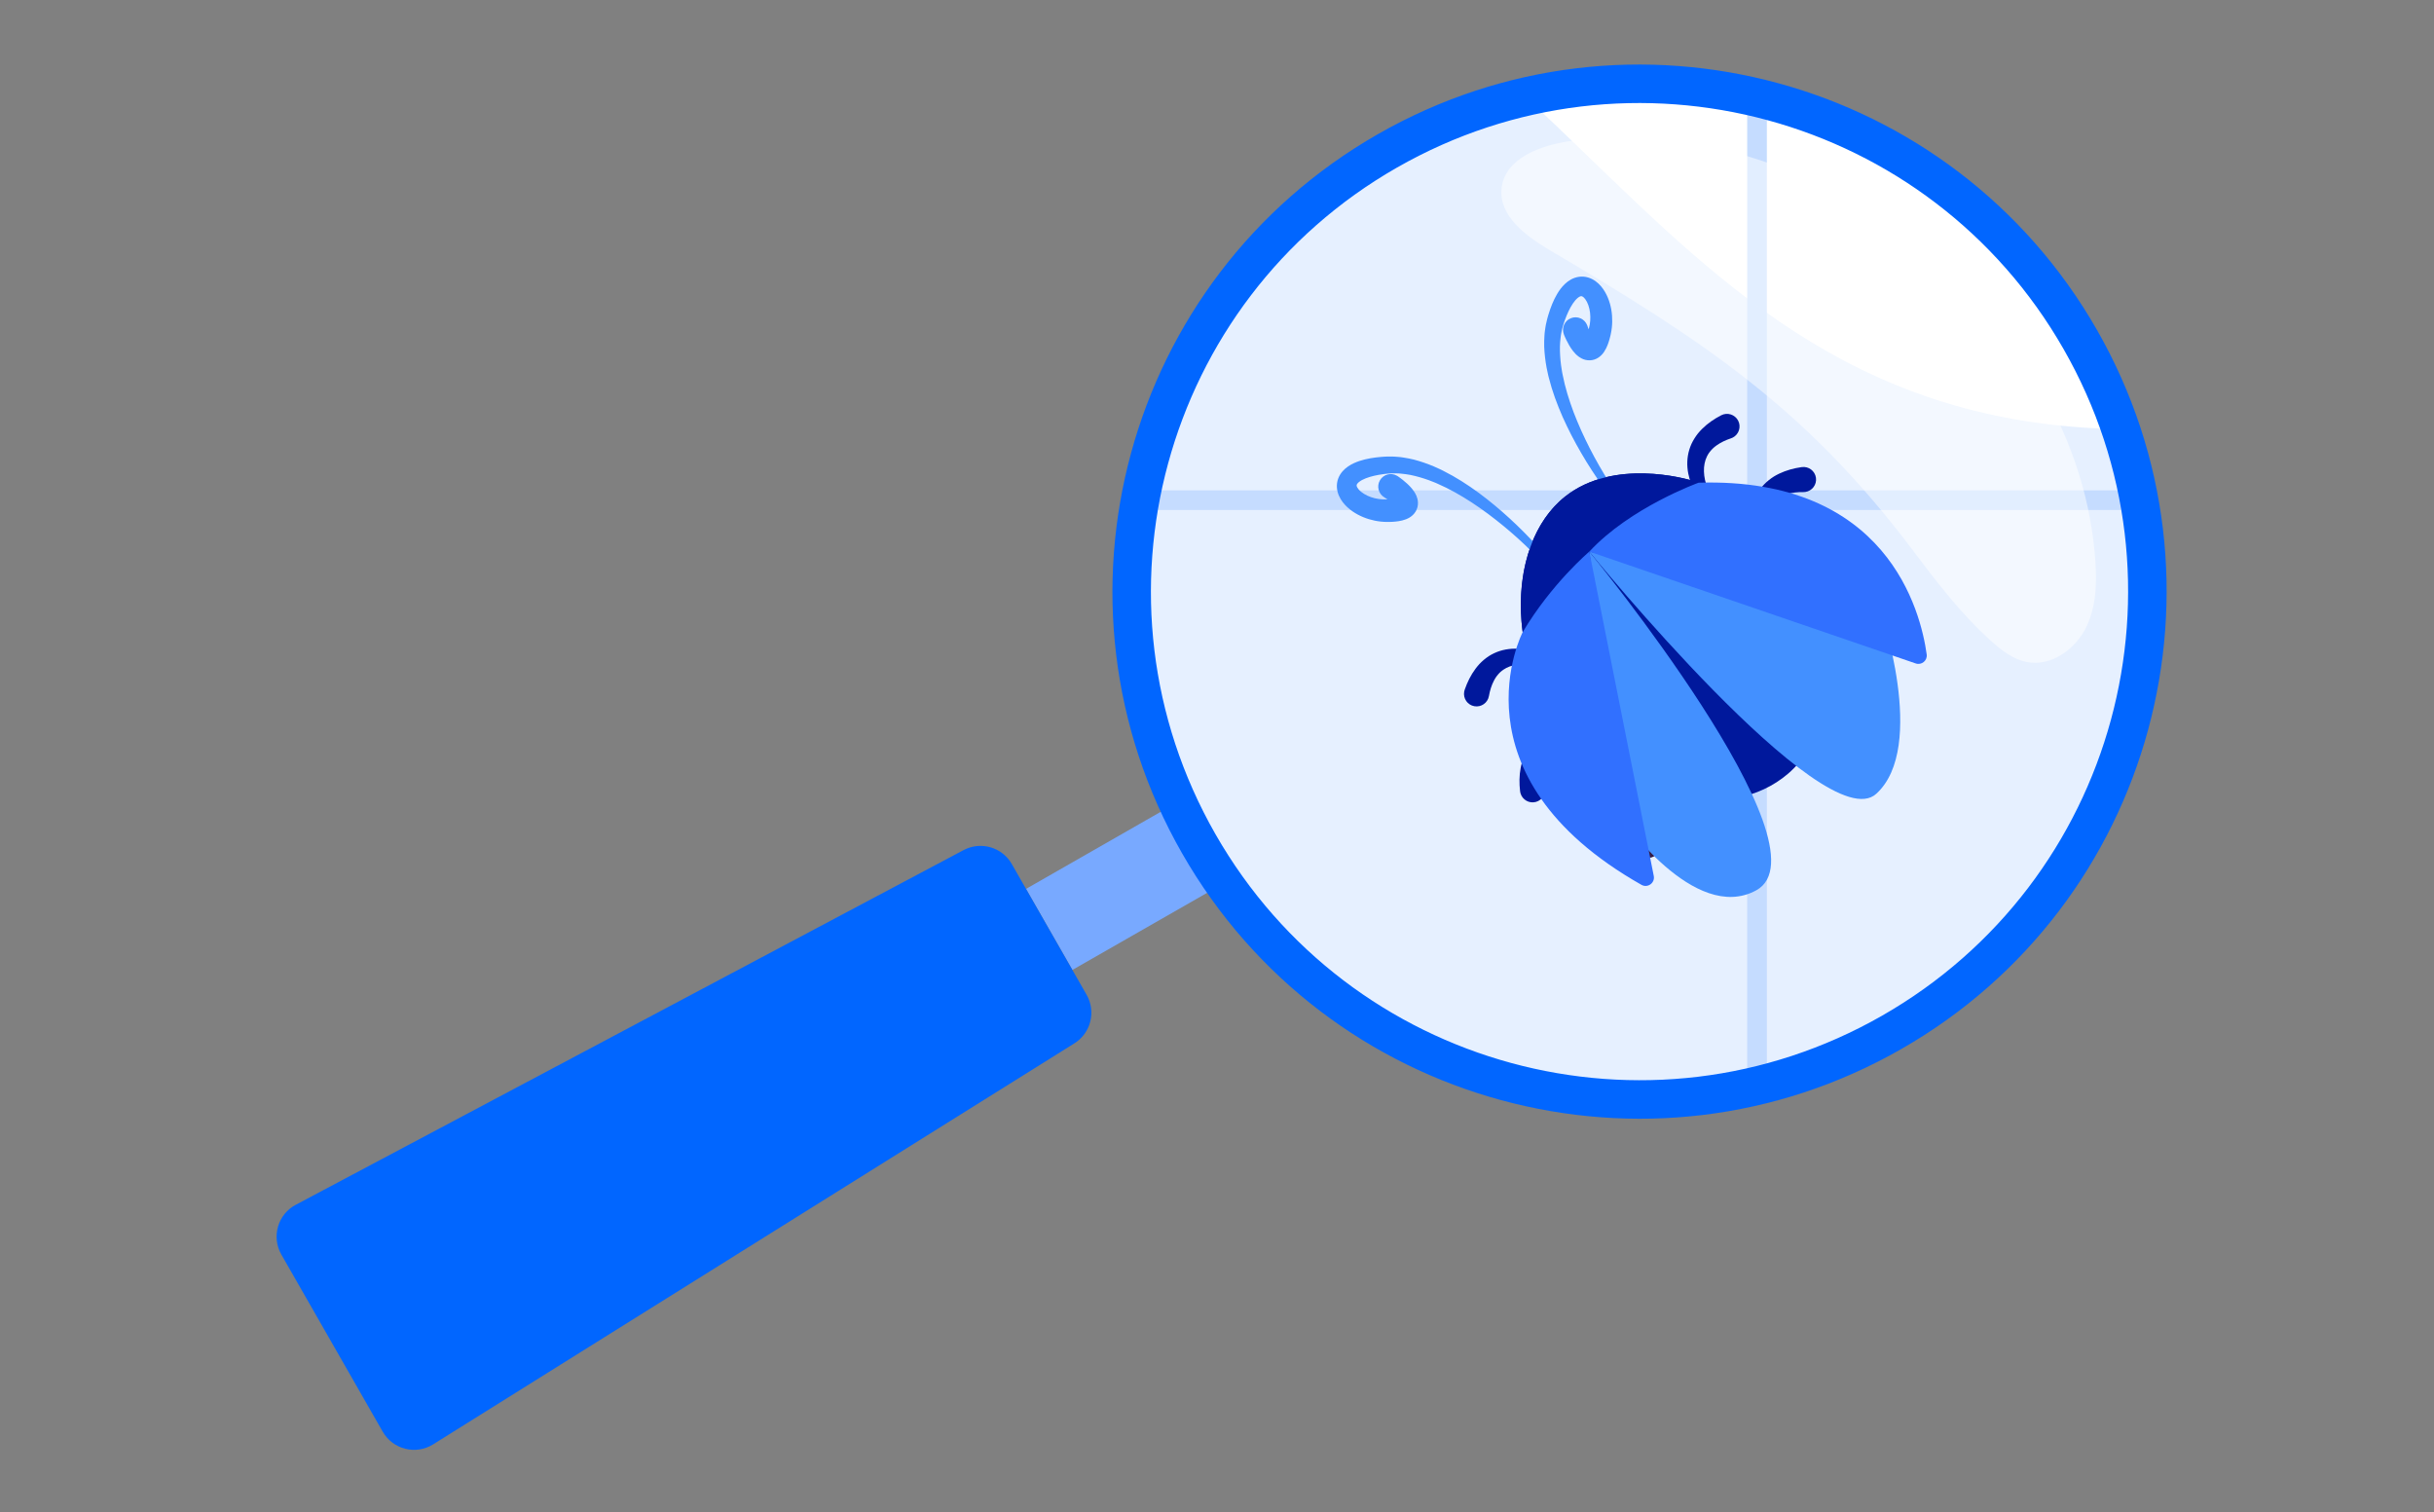 <svg width="264" height="164" viewBox="0 0 264 164" fill="none" xmlns="http://www.w3.org/2000/svg">
<rect x="0" y="0" width="264" height="164" fill="#808080" stroke="none"/>
<path d="M177.448 119.338C207.789 119.338 232.385 94.742 232.385 64.402C232.385 34.061 207.789 9.465 177.448 9.465C147.108 9.465 122.512 34.061 122.512 64.402C122.512 94.742 147.108 119.338 177.448 119.338Z" fill="white"/>
<mask id="mask0_15216_2211" style="mask-type:luminance" maskUnits="userSpaceOnUse" x="122" y="9" width="111" height="111">
<path d="M177.452 119.338C207.793 119.338 232.389 94.742 232.389 64.401C232.389 34.061 207.793 9.465 177.452 9.465C147.111 9.465 122.515 34.061 122.515 64.401C122.515 94.742 147.111 119.338 177.452 119.338Z" fill="white"/>
</mask>
<g mask="url(#mask0_15216_2211)">
<path d="M584.677 193.071H1.703C-7.912 193.071 -15.732 185.249 -15.732 175.634V-136.005C-15.732 -145.618 -7.91 -153.44 1.703 -153.44H584.677C594.293 -153.44 602.113 -145.618 602.113 -136.005V175.636C602.113 185.251 594.291 193.073 584.677 193.073V193.071ZM1.703 -151.305C-6.734 -151.305 -13.597 -144.442 -13.597 -136.005V175.636C-13.597 184.073 -6.732 190.938 1.705 190.938H584.677C593.114 190.938 599.979 184.073 599.979 175.636V-136.005C599.979 -144.442 593.116 -151.307 584.677 -151.307H1.703V-151.305Z" fill="#C5DCFF"/>
<path d="M122.159 193.071C121.57 193.071 121.091 192.593 121.091 192.004V-152.372C121.091 -152.962 121.57 -153.44 122.159 -153.44C122.748 -153.44 123.226 -152.962 123.226 -152.372V192.004C123.226 192.593 122.748 193.071 122.159 193.071Z" fill="#C5DCFF"/>
<path d="M190.573 193.071C189.984 193.071 189.506 192.593 189.506 192.004V-152.372C189.506 -152.962 189.984 -153.44 190.573 -153.44C191.163 -153.44 191.641 -152.962 191.641 -152.372V192.004C191.641 192.593 191.163 193.071 190.573 193.071Z" fill="#C5DCFF"/>
<path d="M600.383 55.32H-14C-14.589 55.32 -15.068 54.842 -15.068 54.253C-15.068 53.664 -14.589 53.185 -14 53.185H600.383C600.972 53.185 601.451 53.664 601.451 54.253C601.451 54.842 600.972 55.32 600.383 55.32Z" fill="#C5DCFF"/>
<path opacity="0.44" d="M601.045 -13.058V175.636C601.045 184.676 593.719 192.004 584.677 192.004H1.703C-7.337 192.004 -14.665 184.678 -14.665 175.636V35.273C41.623 35.273 46.456 -13.857 108.664 -13.857C170.871 -13.857 173.438 46.554 231.286 46.554C289.133 46.554 295.587 -78.839 358.164 -78.839C420.741 -78.839 418.309 24.503 476.525 24.503C534.74 24.503 541.995 -13.058 601.043 -13.058H601.045Z" fill="#C5DCFF"/>
</g>
<path d="M166.444 72.198C166.428 72.197 166.384 72.184 166.351 72.177L166.24 72.154C166.165 72.139 166.087 72.125 166.01 72.113C165.856 72.088 165.698 72.073 165.543 72.061C165.232 72.041 164.922 72.046 164.624 72.081C164.028 72.149 163.486 72.343 163.052 72.644C162.999 72.684 162.942 72.717 162.892 72.76L162.742 72.887C162.648 72.981 162.553 73.068 162.471 73.172C162.382 73.267 162.31 73.384 162.231 73.49C162.163 73.609 162.085 73.716 162.027 73.844C161.774 74.334 161.6 74.897 161.494 75.496C161.363 76.237 160.656 76.731 159.915 76.6C159.174 76.469 158.68 75.762 158.811 75.021C158.824 74.951 158.841 74.883 158.864 74.817L158.877 74.779C159.145 74.01 159.512 73.241 160.035 72.54C160.158 72.363 160.312 72.198 160.454 72.032C160.613 71.874 160.763 71.712 160.94 71.571C161.108 71.424 161.295 71.295 161.48 71.168L161.77 70.996C161.867 70.94 161.971 70.894 162.07 70.845C162.883 70.463 163.763 70.326 164.584 70.364C164.996 70.382 165.397 70.44 165.786 70.528C165.981 70.574 166.173 70.625 166.363 70.687C166.458 70.717 166.552 70.75 166.647 70.785C166.694 70.802 166.742 70.822 166.789 70.84L166.948 70.907C167.297 71.054 167.46 71.456 167.313 71.804C167.19 72.096 166.888 72.258 166.589 72.217L166.444 72.197L166.444 72.198Z" fill="#00189C"/>
<path d="M183.989 53.603L183.9 53.456C183.875 53.412 183.848 53.367 183.825 53.323C183.776 53.234 183.731 53.146 183.687 53.056C183.598 52.877 183.521 52.694 183.448 52.508C183.304 52.136 183.189 51.747 183.111 51.341C182.955 50.535 182.963 49.644 183.224 48.785C183.259 48.679 183.289 48.57 183.331 48.466L183.459 48.154C183.558 47.953 183.658 47.749 183.781 47.562C183.895 47.366 184.033 47.194 184.166 47.014C184.311 46.85 184.451 46.673 184.609 46.526C185.227 45.908 185.935 45.435 186.657 45.058L186.686 45.043C187.353 44.696 188.176 44.955 188.524 45.623C188.871 46.29 188.612 47.112 187.944 47.46C187.881 47.493 187.808 47.522 187.743 47.544C187.166 47.736 186.634 47.989 186.186 48.31C186.068 48.387 185.973 48.478 185.865 48.563C185.772 48.657 185.667 48.745 185.586 48.846C185.494 48.942 185.421 49.05 185.342 49.156L185.238 49.324C185.202 49.38 185.177 49.44 185.145 49.498C184.91 49.972 184.797 50.535 184.816 51.136C184.824 51.435 184.864 51.742 184.929 52.048C184.962 52.2 185.001 52.353 185.047 52.503C185.07 52.577 185.094 52.651 185.12 52.724L185.159 52.831C185.171 52.862 185.19 52.905 185.193 52.92L185.233 53.06C185.338 53.423 185.129 53.804 184.766 53.909C184.461 53.997 184.145 53.863 183.989 53.605L183.989 53.603Z" fill="#00189C"/>
<path d="M170.566 80.175C170.551 80.179 170.507 80.188 170.474 80.196L170.363 80.224C170.289 80.243 170.214 80.264 170.139 80.287C169.989 80.332 169.841 80.386 169.696 80.443C169.406 80.559 169.129 80.699 168.876 80.86C168.369 81.18 167.964 81.59 167.703 82.049C167.673 82.109 167.638 82.163 167.611 82.224L167.531 82.404C167.488 82.529 167.439 82.649 167.411 82.779C167.371 82.903 167.357 83.04 167.331 83.169C167.321 83.307 167.298 83.437 167.302 83.577C167.287 84.129 167.374 84.71 167.539 85.297C167.743 86.021 167.321 86.773 166.597 86.976C165.873 87.18 165.12 86.758 164.916 86.034C164.897 85.966 164.883 85.897 164.875 85.829L164.871 85.788C164.778 84.979 164.775 84.127 164.941 83.268C164.975 83.055 165.042 82.84 165.098 82.629C165.173 82.418 165.238 82.207 165.337 82.003C165.423 81.796 165.536 81.6 165.647 81.406L165.834 81.124C165.897 81.031 165.971 80.945 166.038 80.857C166.605 80.16 167.338 79.655 168.094 79.332C168.473 79.169 168.859 79.048 169.249 78.958C169.444 78.915 169.639 78.877 169.836 78.851C169.935 78.837 170.034 78.825 170.135 78.816C170.184 78.811 170.236 78.808 170.287 78.803L170.459 78.794C170.836 78.775 171.159 79.066 171.177 79.444C171.193 79.76 170.992 80.038 170.704 80.13L170.566 80.175L170.566 80.175Z" fill="#00189C"/>
<path d="M179.038 84.705C179.029 84.718 178.997 84.752 178.975 84.777L178.902 84.863C178.853 84.922 178.804 84.983 178.756 85.046C178.661 85.169 178.573 85.3 178.488 85.432C178.322 85.697 178.179 85.972 178.068 86.25C177.844 86.807 177.756 87.375 177.814 87.901C177.824 87.966 177.828 88.031 177.841 88.097L177.881 88.289C177.919 88.415 177.95 88.541 178.004 88.664C178.045 88.787 178.113 88.906 178.168 89.026C178.241 89.143 178.298 89.261 178.382 89.374C178.693 89.829 179.105 90.251 179.582 90.629C180.171 91.097 180.269 91.953 179.802 92.543C179.334 93.132 178.478 93.23 177.888 92.763C177.832 92.718 177.781 92.671 177.734 92.62L177.706 92.59C177.158 91.989 176.656 91.3 176.288 90.507C176.191 90.314 176.119 90.101 176.04 89.896C175.977 89.682 175.907 89.472 175.867 89.25C175.816 89.031 175.793 88.806 175.769 88.584L175.755 88.246C175.752 88.134 175.761 88.022 175.764 87.91C175.815 87.014 176.114 86.175 176.537 85.471C176.749 85.118 176.991 84.793 177.254 84.492C177.387 84.342 177.523 84.198 177.668 84.06C177.74 83.99 177.813 83.924 177.89 83.857C177.927 83.824 177.967 83.79 178.007 83.757L178.141 83.649C178.436 83.412 178.867 83.46 179.104 83.754C179.302 84.001 179.301 84.344 179.122 84.588L179.036 84.705L179.038 84.705Z" fill="url(#paint0_linear_15216_2211)"/>
<path d="M190.048 57.851L190.012 57.683C190.003 57.633 189.992 57.581 189.985 57.532C189.968 57.432 189.955 57.334 189.942 57.235C189.917 57.037 189.905 56.839 189.897 56.639C189.885 56.24 189.904 55.835 189.965 55.427C190.084 54.614 190.387 53.776 190.917 53.051C190.985 52.963 191.049 52.87 191.123 52.786L191.348 52.534C191.507 52.377 191.669 52.218 191.846 52.081C192.018 51.934 192.206 51.818 192.391 51.691C192.582 51.584 192.772 51.463 192.97 51.377C193.758 50.999 194.583 50.785 195.389 50.668L195.422 50.664C196.166 50.557 196.857 51.073 196.964 51.818C197.071 52.562 196.554 53.253 195.81 53.36C195.74 53.37 195.662 53.374 195.593 53.374C194.984 53.363 194.398 53.427 193.87 53.581C193.732 53.614 193.613 53.669 193.483 53.714C193.365 53.772 193.236 53.82 193.126 53.889C193.008 53.95 192.903 54.027 192.793 54.1L192.64 54.224C192.588 54.265 192.544 54.314 192.495 54.358C192.116 54.727 191.823 55.222 191.642 55.795C191.552 56.081 191.487 56.383 191.447 56.693C191.429 56.848 191.414 57.005 191.409 57.162C191.406 57.24 191.405 57.319 191.405 57.395L191.406 57.509C191.406 57.543 191.41 57.588 191.409 57.604L191.401 57.749C191.381 58.127 191.057 58.416 190.679 58.396C190.363 58.378 190.108 58.148 190.046 57.853L190.048 57.851Z" fill="#00189C"/>
<path d="M195.072 67.562L195.162 67.415C195.19 67.373 195.218 67.328 195.246 67.287C195.302 67.203 195.36 67.121 195.42 67.041C195.538 66.88 195.665 66.728 195.796 66.577C196.062 66.279 196.354 65.998 196.679 65.744C197.325 65.235 198.12 64.835 199.003 64.673C199.114 64.656 199.224 64.632 199.335 64.622L199.672 64.593C199.895 64.589 200.122 64.585 200.345 64.608C200.571 64.619 200.788 64.663 201.009 64.699C201.221 64.752 201.442 64.796 201.645 64.868C202.478 65.135 203.224 65.546 203.889 66.016L203.916 66.035C204.53 66.469 204.677 67.319 204.243 67.934C203.809 68.548 202.959 68.695 202.344 68.26C202.286 68.219 202.227 68.169 202.177 68.121C201.741 67.695 201.273 67.339 200.782 67.088C200.66 67.017 200.536 66.975 200.41 66.918C200.285 66.878 200.158 66.825 200.031 66.8C199.903 66.763 199.774 66.748 199.644 66.725L199.448 66.709C199.382 66.703 199.317 66.709 199.251 66.707C198.722 66.715 198.17 66.872 197.644 67.164C197.382 67.309 197.127 67.485 196.885 67.683C196.765 67.782 196.647 67.886 196.536 67.996C196.479 68.05 196.425 68.106 196.373 68.162L196.296 68.246C196.274 68.271 196.244 68.307 196.233 68.317L196.127 68.417C195.852 68.677 195.419 68.666 195.159 68.39C194.941 68.161 194.915 67.819 195.072 67.561L195.072 67.562Z" fill="url(#paint1_linear_15216_2211)"/>
<path d="M193.39 59.608C197.764 65.93 200.759 78.053 193.951 83.907C187.478 89.472 176.393 86.386 170.653 80.426C163.467 72.964 162.964 59.226 169.777 53.841C175.032 49.688 182.848 51.92 183.576 52.139C189.324 53.867 192.342 58.095 193.389 59.608L193.39 59.608Z" fill="#00189C"/>
<path d="M173.907 52.84C173.466 52.237 173.059 51.636 172.658 51.018C172.26 50.402 171.874 49.777 171.506 49.142C171.137 48.507 170.783 47.862 170.443 47.208C170.106 46.553 169.787 45.886 169.484 45.212C168.89 43.855 168.365 42.457 167.998 40.993L167.928 40.719L167.868 40.441C167.829 40.256 167.786 40.072 167.75 39.885C167.687 39.509 167.617 39.134 167.579 38.75C167.526 38.37 167.514 37.981 167.489 37.594C167.489 37.203 167.479 36.812 167.516 36.417L167.537 36.12C167.544 36.022 167.563 35.923 167.575 35.824L167.618 35.526C167.635 35.428 167.642 35.328 167.668 35.23L167.804 34.639C167.825 34.537 167.855 34.451 167.88 34.356C167.906 34.264 167.934 34.172 167.963 34.079C168.193 33.34 168.469 32.6 168.903 31.866C169.122 31.5 169.381 31.134 169.744 30.791C169.927 30.62 170.136 30.455 170.389 30.316C170.64 30.178 170.938 30.067 171.264 30.022C171.589 29.975 171.937 30.004 172.247 30.097C172.558 30.188 172.833 30.335 173.063 30.502C173.525 30.841 173.837 31.248 174.079 31.656C174.321 32.068 174.49 32.492 174.614 32.921C174.737 33.35 174.812 33.785 174.846 34.222C174.88 34.659 174.874 35.098 174.825 35.533C174.801 35.752 174.766 35.969 174.721 36.184L174.687 36.346L174.65 36.495C174.626 36.595 174.598 36.696 174.571 36.798C174.514 37.002 174.446 37.211 174.36 37.431C174.271 37.653 174.17 37.883 173.992 38.15C173.95 38.215 173.895 38.287 173.841 38.355L173.744 38.464C173.712 38.5 173.67 38.54 173.632 38.576C173.472 38.725 173.248 38.891 172.937 38.995C172.781 39.046 172.609 39.079 172.438 39.082C172.265 39.088 172.103 39.065 171.954 39.03C171.658 38.955 171.447 38.832 171.279 38.718C171.113 38.601 170.988 38.486 170.881 38.377C170.774 38.267 170.684 38.161 170.604 38.057C170.443 37.851 170.318 37.655 170.203 37.461C170.089 37.266 169.989 37.077 169.896 36.885C169.849 36.79 169.805 36.694 169.761 36.597L169.697 36.45L169.665 36.373L169.629 36.283L169.626 36.273C169.35 35.576 169.691 34.787 170.388 34.511C171.085 34.235 171.874 34.576 172.15 35.273C172.162 35.303 172.174 35.336 172.183 35.365C172.183 35.365 172.19 35.388 172.196 35.403L172.214 35.453L172.252 35.559C172.279 35.629 172.307 35.699 172.336 35.769C172.394 35.907 172.456 36.042 172.519 36.166C172.582 36.288 172.647 36.402 172.705 36.486C172.759 36.568 172.818 36.625 172.784 36.604C172.765 36.594 172.716 36.56 172.597 36.531C172.535 36.515 172.464 36.509 172.382 36.51C172.302 36.513 172.22 36.527 172.15 36.552C172.011 36.6 171.942 36.663 171.916 36.689C171.911 36.694 171.903 36.705 171.902 36.706C171.9 36.709 171.898 36.712 171.898 36.714C171.899 36.712 171.902 36.714 171.91 36.702C171.94 36.67 171.998 36.572 172.05 36.459C172.103 36.344 172.156 36.211 172.205 36.067C172.229 35.995 172.254 35.923 172.276 35.846L172.31 35.733L172.338 35.63C172.375 35.492 172.407 35.352 172.429 35.209C172.478 34.926 172.499 34.636 172.492 34.348C172.486 34.061 172.453 33.774 172.391 33.501C172.329 33.228 172.239 32.967 172.125 32.745C172.014 32.524 171.873 32.341 171.755 32.24C171.696 32.189 171.646 32.161 171.612 32.145C171.575 32.129 171.553 32.121 171.518 32.121C171.483 32.121 171.433 32.128 171.363 32.159C171.295 32.19 171.211 32.243 171.124 32.315C170.948 32.459 170.764 32.676 170.597 32.924C170.261 33.424 169.982 34.037 169.749 34.672C169.718 34.752 169.69 34.832 169.662 34.913C169.637 34.992 169.602 35.078 169.583 35.152L169.45 35.615C169.424 35.691 169.415 35.774 169.397 35.853L169.349 36.093C169.335 36.173 169.313 36.252 169.303 36.334L169.273 36.58C169.222 36.906 169.214 37.242 169.195 37.577C169.199 37.916 169.189 38.253 169.22 38.595C169.233 38.936 169.279 39.279 169.318 39.622C169.34 39.794 169.371 39.965 169.397 40.136L169.438 40.393L169.49 40.65C169.755 42.021 170.18 43.378 170.679 44.711C170.936 45.375 171.208 46.036 171.501 46.69C171.796 47.342 172.107 47.988 172.433 48.627C172.759 49.267 173.102 49.898 173.459 50.522C173.817 51.144 174.19 51.767 174.576 52.358L174.581 52.365C174.704 52.554 174.651 52.807 174.462 52.931C174.28 53.051 174.036 53.004 173.908 52.831L173.907 52.84Z" fill="#4390FF"/>
<path d="M166.257 59.943C165.763 59.438 165.234 58.94 164.704 58.458C164.17 57.975 163.628 57.504 163.073 57.048C162.518 56.592 161.954 56.151 161.38 55.722C160.805 55.296 160.219 54.888 159.624 54.495C158.43 53.721 157.196 53.015 155.913 52.461L155.673 52.355L155.43 52.26C155.268 52.198 155.108 52.131 154.945 52.072C154.618 51.962 154.293 51.843 153.963 51.756C153.636 51.653 153.304 51.59 152.974 51.513C152.643 51.461 152.312 51.396 151.984 51.376L151.737 51.352C151.655 51.344 151.573 51.347 151.492 51.345L151.247 51.34C151.166 51.34 151.084 51.331 151.004 51.34L150.523 51.371C150.446 51.373 150.356 51.389 150.272 51.397C150.187 51.406 150.103 51.418 150.018 51.429C149.348 51.521 148.689 51.662 148.129 51.883C147.85 51.991 147.599 52.125 147.421 52.265C147.332 52.335 147.262 52.405 147.217 52.466C147.172 52.527 147.154 52.575 147.147 52.609C147.139 52.644 147.142 52.667 147.15 52.706C147.158 52.745 147.174 52.799 147.213 52.867C147.285 53.005 147.432 53.181 147.626 53.338C147.818 53.497 148.053 53.64 148.306 53.759C148.559 53.878 148.832 53.972 149.112 54.04C149.392 54.108 149.679 54.151 149.966 54.164C150.109 54.172 150.253 54.171 150.396 54.165L150.503 54.16L150.62 54.151C150.7 54.145 150.775 54.136 150.851 54.128C151.002 54.111 151.143 54.088 151.267 54.062C151.388 54.035 151.497 53.999 151.534 53.977C151.547 53.972 151.546 53.968 151.548 53.967C151.545 53.967 151.542 53.968 151.539 53.97C151.538 53.971 151.525 53.976 151.52 53.981C151.488 54.001 151.412 54.055 151.336 54.18C151.296 54.242 151.264 54.32 151.244 54.396C151.225 54.477 151.216 54.548 151.218 54.611C151.222 54.734 151.244 54.789 151.249 54.81C151.263 54.848 151.221 54.778 151.15 54.707C151.081 54.633 150.984 54.545 150.878 54.457C150.771 54.369 150.653 54.28 150.53 54.193C150.468 54.149 150.405 54.106 150.342 54.065L150.247 54.005L150.202 53.976C150.189 53.968 150.168 53.956 150.168 53.956C149.518 53.582 149.295 52.752 149.669 52.102C150.043 51.452 150.872 51.228 151.523 51.602C151.55 51.618 151.577 51.634 151.603 51.652L151.614 51.66L151.694 51.714L151.762 51.761L151.892 51.856C151.978 51.919 152.061 51.983 152.145 52.049C152.312 52.181 152.476 52.32 152.641 52.473C152.806 52.627 152.971 52.792 153.138 52.993C153.222 53.094 153.306 53.204 153.39 53.332C153.474 53.461 153.559 53.607 153.637 53.795C153.713 53.983 153.787 54.216 153.797 54.52C153.8 54.673 153.787 54.837 153.743 55.005C153.703 55.171 153.634 55.331 153.551 55.473C153.382 55.754 153.172 55.938 152.993 56.062C152.949 56.092 152.901 56.125 152.859 56.148L152.732 56.218C152.653 56.257 152.571 56.295 152.499 56.322C152.2 56.437 151.954 56.486 151.718 56.526C151.484 56.564 151.264 56.585 151.053 56.597C150.948 56.602 150.843 56.608 150.741 56.609L150.587 56.612L150.421 56.612C150.201 56.608 149.981 56.597 149.763 56.573C149.327 56.527 148.896 56.439 148.477 56.312C148.058 56.184 147.649 56.018 147.256 55.805C146.863 55.592 146.486 55.337 146.136 55.012C145.789 54.687 145.458 54.295 145.227 53.771C145.112 53.51 145.028 53.21 145.006 52.886C144.982 52.564 145.028 52.218 145.144 51.911C145.257 51.602 145.43 51.335 145.619 51.118C145.808 50.901 146.015 50.732 146.221 50.59C146.634 50.309 147.049 50.135 147.452 49.999C148.262 49.734 149.044 49.622 149.815 49.557C149.912 49.548 150.008 49.541 150.104 49.536C150.202 49.532 150.292 49.521 150.396 49.522L151.003 49.517C151.105 49.512 151.204 49.526 151.304 49.532L151.604 49.554C151.703 49.563 151.804 49.566 151.902 49.58L152.196 49.623C152.59 49.671 152.97 49.766 153.352 49.849C153.725 49.956 154.101 50.052 154.461 50.185C154.828 50.305 155.179 50.453 155.532 50.596C155.708 50.67 155.878 50.752 156.051 50.83L156.309 50.948L156.561 51.077C157.912 51.75 159.166 52.563 160.362 53.435C160.956 53.876 161.539 54.33 162.106 54.801C162.672 55.273 163.226 55.757 163.767 56.254C164.308 56.751 164.836 57.261 165.352 57.782C165.869 58.306 166.37 58.833 166.862 59.394C167.012 59.564 166.995 59.822 166.825 59.972C166.661 60.116 166.414 60.105 166.263 59.951L166.256 59.944L166.257 59.943Z" fill="#4390FF"/>
<path d="M183.58 52.14C182.851 51.921 175.036 49.689 169.781 53.842C165.878 56.926 164.377 62.752 165.156 68.569C166.767 66 169.13 62.833 172.384 59.829C175.485 56.966 179.397 54.254 184.24 52.353C184.023 52.279 183.804 52.206 183.579 52.139L183.58 52.14Z" fill="#00189C"/>
<path d="M172.383 59.831C172.383 59.831 197.893 91.184 203.501 86.102C209.111 81.019 203.915 66.036 203.915 66.036L172.383 59.831Z" fill="#4390FF"/>
<path d="M172.382 59.83L175.769 88.583C175.769 88.583 183.754 100.244 190.484 96.57C198.803 92.03 172.382 59.829 172.382 59.829L172.382 59.83Z" fill="#4390FF"/>
<path d="M172.383 59.831L207.785 71.96C208.423 72.179 209.068 71.648 208.976 70.98C208.33 66.288 204.681 51.736 184.239 52.355C184.239 52.355 176.833 55.019 172.383 59.831Z" fill="#3170FF"/>
<path d="M179.374 95.006L172.382 59.83C172.382 59.83 168.284 63.294 165.154 68.57C165.154 68.57 157.094 84.114 178.036 95.971C178.711 96.353 179.525 95.768 179.374 95.007L179.374 95.006Z" fill="#3170FF"/>
<path d="M80.662 121.188C81.325 120.981 81.98 120.761 82.627 120.532C85.587 119.485 88.376 118.229 91.073 117.014C96.183 114.714 95.207 115.563 99.745 113.522C100.389 113.231 101.091 112.938 101.763 113.112C102.464 113.295 102.934 113.936 103.343 114.537L103.367 114.572C104.642 116.441 104.041 118.999 102.077 120.122C101.958 120.19 101.84 120.257 101.725 120.323C94.817 124.197 92.97 125.46 84.115 128.772C83.407 129.036 82.684 129.297 81.949 129.428C80.326 129.717 78.672 129.323 77.649 128.291C76.625 127.258 76.317 125.605 76.965 124.118C77.602 122.651 79.098 121.68 80.665 121.188H80.662Z" fill="#FAD0FF"/>
<path d="M100.802 114.905C100.599 116.095 100.853 117.32 101.246 118.461C101.463 119.094 101.964 119.555 102.647 119.23C103.206 118.962 103.851 118.363 104.234 117.883C104.491 117.56 104.618 117.119 104.702 116.724C104.991 115.373 104.785 113.92 104.134 112.702C104.034 112.516 103.914 112.326 103.728 112.224C103.336 112.011 102.864 112.281 102.501 112.54C102.038 112.87 101.563 113.212 101.249 113.687C101.009 114.05 100.874 114.474 100.802 114.905Z" fill="white"/>
<path d="M106.147 111.148C106.294 110.611 107.002 110.348 107.69 110.108C109.466 109.486 112.815 107.885 114.722 106.979C114.866 106.912 115.026 106.841 115.18 106.883C115.386 106.94 115.484 107.183 115.441 107.382C115.398 107.581 115.253 107.743 115.111 107.892C113.402 109.681 111.231 111.068 108.837 111.899C108.388 112.055 107.914 112.193 107.438 112.145C106.959 112.096 106.351 111.882 106.201 111.618C106.114 111.466 106.106 111.298 106.147 111.15V111.148Z" fill="#FEB0AA"/>
<path d="M105.312 111.172C105.531 111.081 105.761 110.987 105.998 111.003C106.459 111.034 106.791 111.457 106.984 111.877C107.603 113.216 107.378 114.9 106.431 116.031C106.022 116.52 105.5 116.902 104.98 117.27C104.583 117.55 104.132 117.84 103.652 117.773C103.251 117.716 102.916 117.41 102.738 117.045C102.56 116.683 102.517 116.268 102.515 115.862C102.508 114.819 102.755 113.775 103.225 112.844C103.343 112.611 103.476 112.383 103.647 112.186C104.075 111.69 104.704 111.423 105.31 111.17L105.312 111.172Z" fill="#FEC1BC"/>
<path d="M107.057 109.306C107.409 109.301 107.743 109.461 108.047 109.636C108.769 110.047 109.436 110.55 110.025 111.125C110.203 111.299 110.377 111.486 110.47 111.711C110.681 112.224 110.427 112.787 110.177 113.277C109.933 113.754 109.691 114.231 109.448 114.706C109.355 114.889 109.256 115.079 109.085 115.203C108.624 115.539 107.897 115.169 107.691 114.645C107.487 114.122 107.639 113.547 107.795 113.013C107.358 113.821 106.492 114.402 105.54 114.521C105.191 114.564 104.823 114.547 104.507 114.398C103.709 114.02 103.554 112.944 103.908 112.173C104.262 111.403 104.963 110.847 105.568 110.235C105.986 109.812 106.444 109.316 107.057 109.306Z" fill="#FEC1BC"/>
<path d="M128.712 86.441L111.287 96.412L116.317 105.201L133.742 95.23L128.712 86.441Z" fill="#78A9FF"/>
<path d="M149.439 14.559C122.039 30.238 112.537 65.16 128.217 92.561C143.895 119.962 178.819 129.463 206.219 113.784C233.62 98.106 243.121 63.182 227.442 35.781C211.764 8.38 176.84 -1.121 149.44 14.559H149.439ZM151.512 18.181C176.912 3.647 209.285 12.455 223.818 37.854C238.353 63.254 229.544 95.627 204.144 110.16C178.745 124.693 146.372 115.887 131.838 90.486C117.305 65.087 126.111 32.715 151.51 18.181H151.512Z" fill="#0166FF"/>
<path d="M30.518 136.075L41.51 155.285C42.613 157.214 45.101 157.838 46.984 156.658L116.538 113.161C118.319 112.045 118.901 109.723 117.858 107.899L109.744 93.718C108.701 91.894 106.403 91.22 104.539 92.191L32.107 130.66C30.136 131.686 29.414 134.146 30.518 136.075Z" fill="#0166FF"/>
<path opacity="0.5" d="M162.861 20.428C162.548 23.407 165.487 25.598 168.067 27.122C184.636 36.906 195.743 44.156 207.334 59.513C210.017 63.068 212.722 66.647 216.051 69.608C217.148 70.584 218.369 71.517 219.808 71.804C222.491 72.34 225.188 70.384 226.343 67.903C227.499 65.424 227.442 62.564 227.188 59.84C224.752 33.651 196.46 11.726 170.401 15.285C167.142 15.731 163.206 17.154 162.863 20.428H162.861Z" fill="white"/>
<defs>
<linearGradient id="paint0_linear_15216_2211" x1="178.72" y1="92.979" x2="176.911" y2="83.11" gradientUnits="userSpaceOnUse">
<stop stop-color="#311944"/>
<stop offset="1" stop-color="#893976"/>
</linearGradient>
<linearGradient id="paint1_linear_15216_2211" x1="204.405" y1="66.969" x2="194.387" y2="66.405" gradientUnits="userSpaceOnUse">
<stop stop-color="#311944"/>
<stop offset="1" stop-color="#893976"/>
</linearGradient>
</defs>
</svg>
